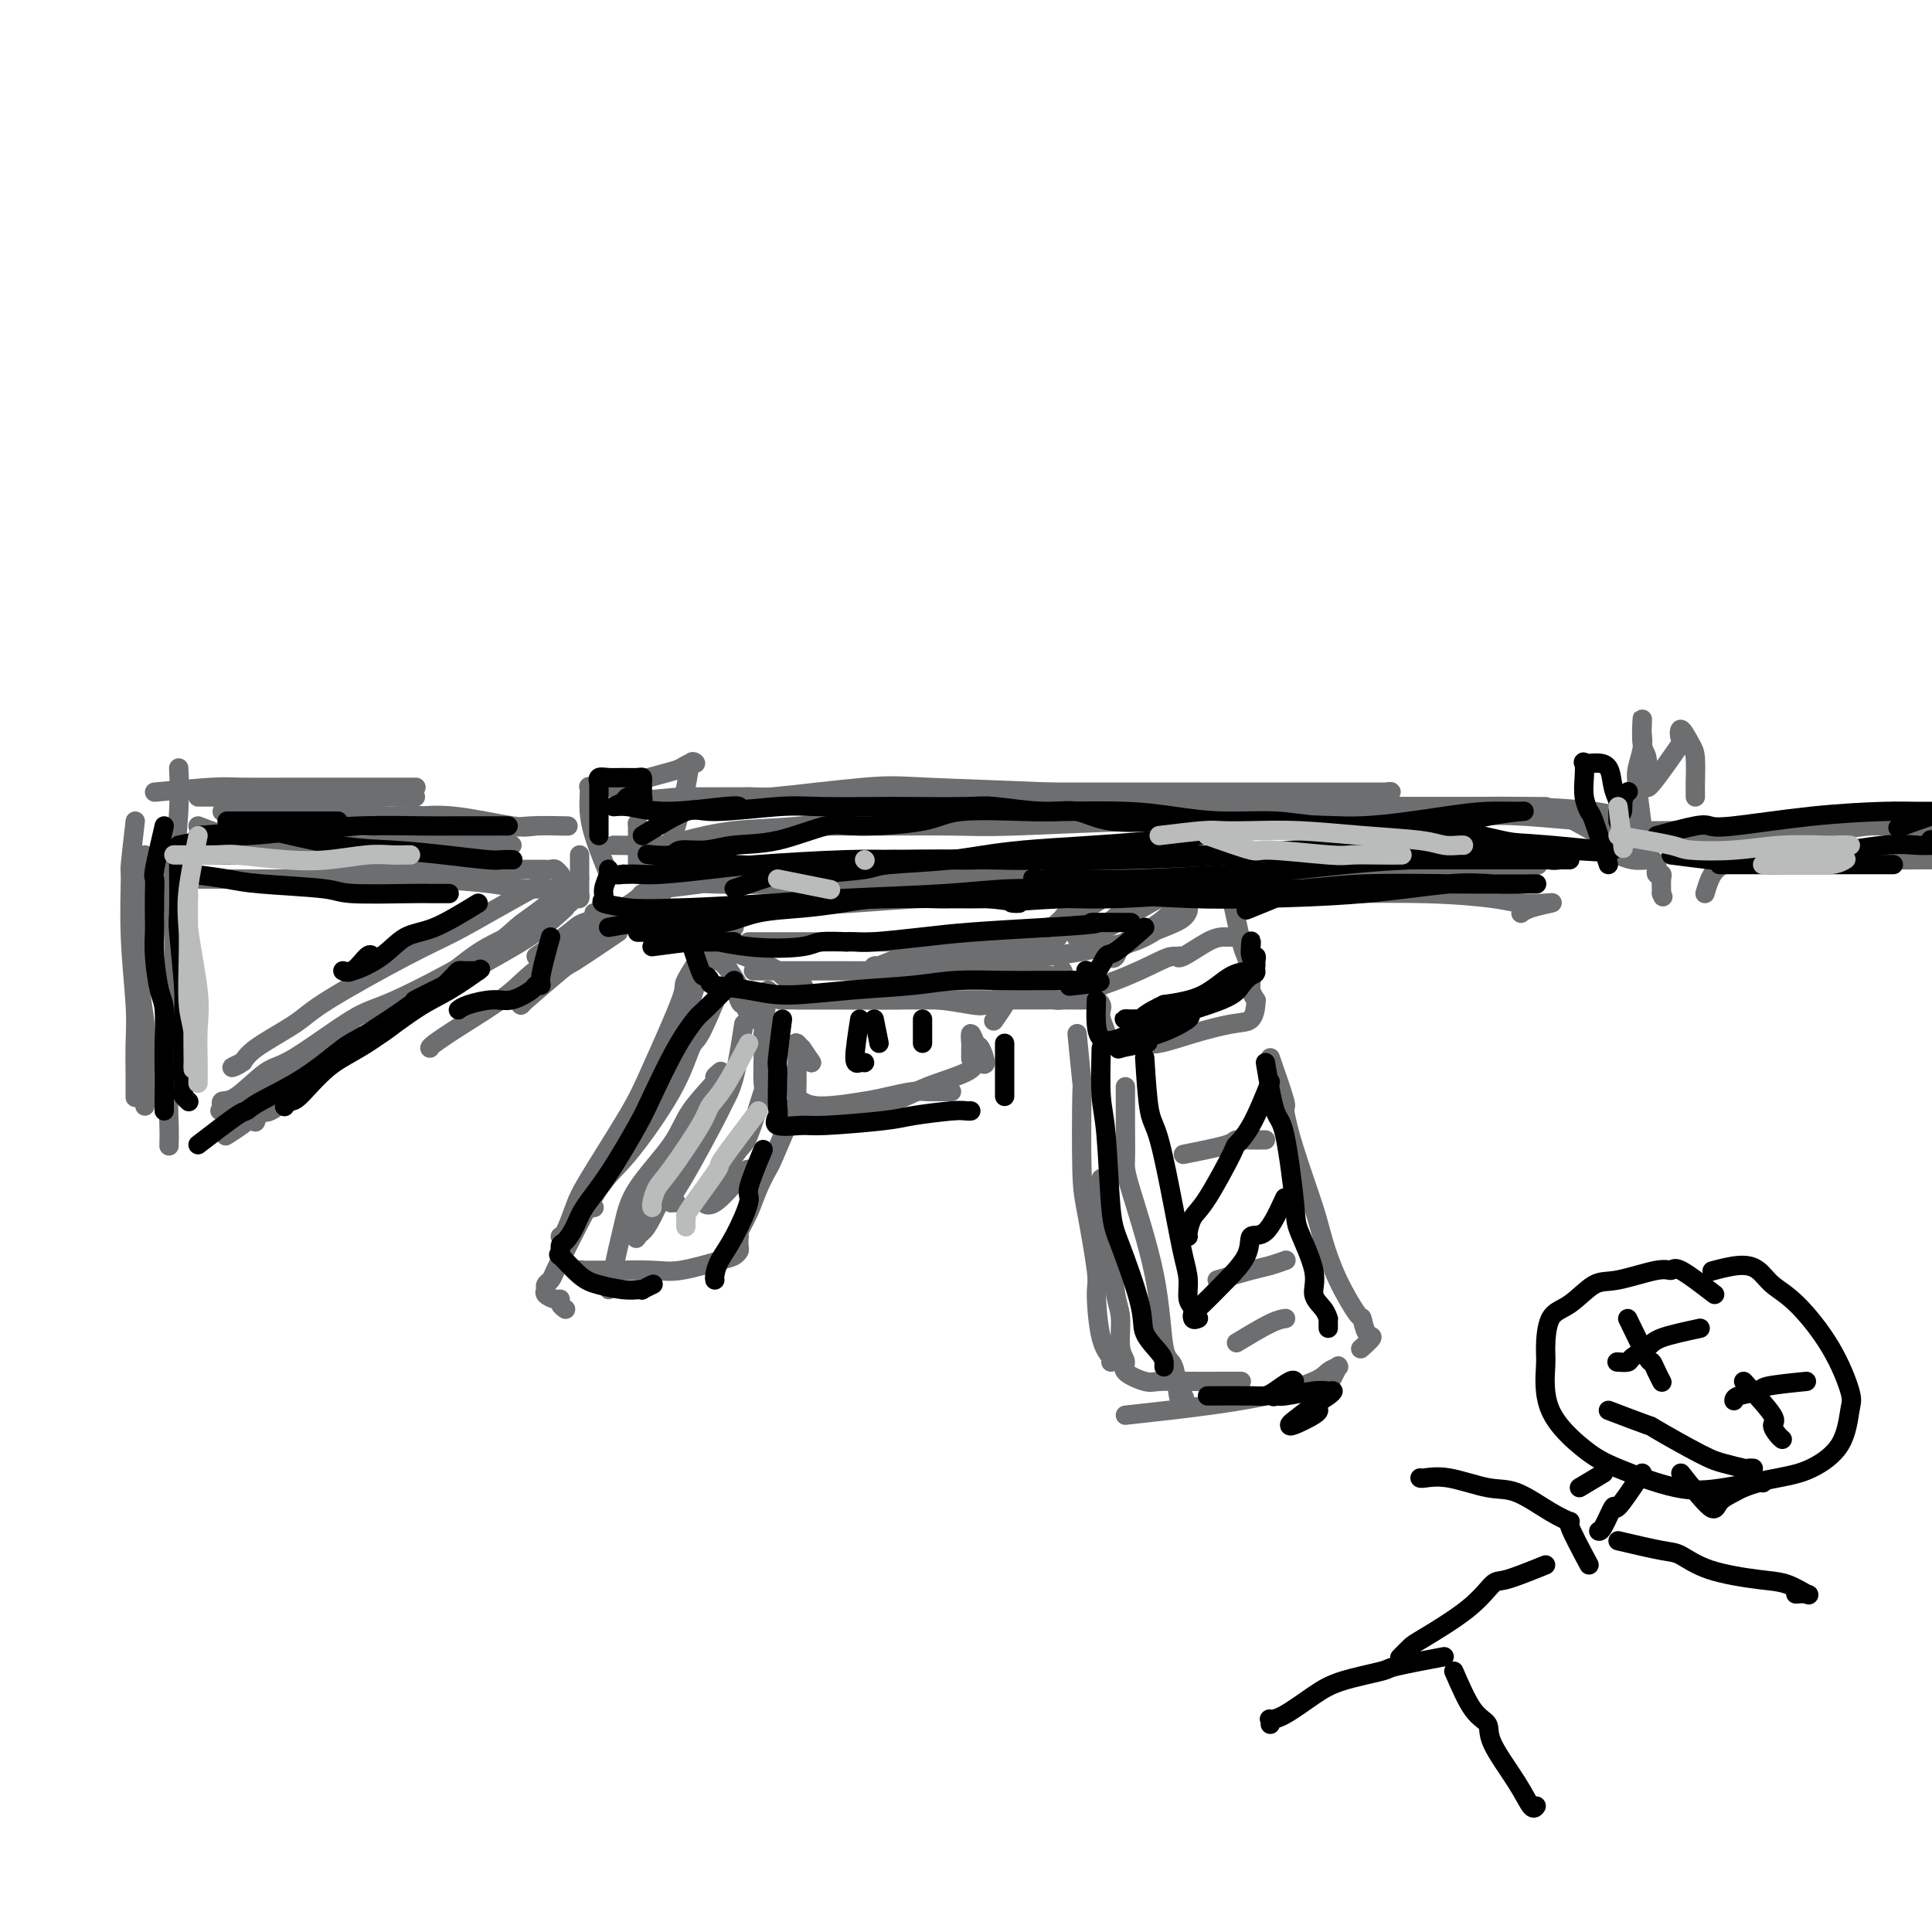 <svg viewBox='0 0 400 400' version='1.1' xmlns='http://www.w3.org/2000/svg' xmlns:xlink='http://www.w3.org/1999/xlink'><g fill='none' stroke='#6D6E70' stroke-width='4' stroke-linecap='round' stroke-linejoin='round'><path d='M28,170c-0.431,3.728 -0.862,7.456 -1,9c-0.138,1.544 0.015,0.904 0,3c-0.015,2.096 -0.200,6.927 0,12c0.200,5.073 0.786,10.386 1,14c0.214,3.614 0.057,5.529 0,8c-0.057,2.471 -0.015,5.499 0,7c0.015,1.501 0.004,1.474 0,2c-0.004,0.526 -0.001,1.603 0,2c0.001,0.397 0.000,0.113 0,0c-0.000,-0.113 -0.000,-0.057 0,0'/><path d='M37,159c0.114,2.436 0.228,4.872 0,9c-0.228,4.128 -0.797,9.949 -1,13c-0.203,3.051 -0.040,3.334 0,6c0.040,2.666 -0.042,7.717 0,12c0.042,4.283 0.207,7.799 0,12c-0.207,4.201 -0.788,9.087 -1,13c-0.212,3.913 -0.057,6.852 0,9c0.057,2.148 0.015,3.503 0,4c-0.015,0.497 -0.004,0.134 0,0c0.004,-0.134 0.001,-0.038 0,0c-0.001,0.038 -0.001,0.019 0,0'/><path d='M30,177c-0.431,4.760 -0.862,9.520 -1,12c-0.138,2.480 0.015,2.679 0,5c-0.015,2.321 -0.200,6.765 0,10c0.200,3.235 0.786,5.263 1,8c0.214,2.737 0.057,6.184 0,9c-0.057,2.816 -0.015,5.002 0,6c0.015,0.998 0.004,0.807 0,1c-0.004,0.193 -0.001,0.769 0,1c0.001,0.231 0.001,0.115 0,0'/><path d='M32,164c4.654,-0.423 9.308,-0.845 12,-1c2.692,-0.155 3.423,-0.041 6,0c2.577,0.041 7.001,0.011 10,0c2.999,-0.011 4.573,-0.003 7,0c2.427,0.003 5.708,0.001 8,0c2.292,-0.001 3.594,-0.000 5,0c1.406,0.000 2.917,0.000 4,0c1.083,-0.000 1.738,-0.000 2,0c0.262,0.000 0.131,0.000 0,0'/><path d='M41,165c2.827,0.000 5.654,0.000 9,0c3.346,0.000 7.212,0.000 10,0c2.788,0.000 4.498,0.000 7,0c2.502,0.000 5.795,0.000 8,0c2.205,0.000 3.323,0.000 5,0c1.677,0.000 3.913,-0.000 5,0c1.087,0.000 1.025,0.000 1,0c-0.025,0.000 -0.012,0.000 0,0'/><path d='M38,177c4.216,0.000 8.432,0.000 10,0c1.568,0.000 0.489,0.000 3,0c2.511,0.000 8.614,0.000 12,0c3.386,0.000 4.055,0.000 7,0c2.945,0.000 8.166,-0.000 11,0c2.834,0.000 3.282,0.000 5,0c1.718,-0.000 4.708,0.000 6,0c1.292,0.000 0.886,0.000 1,0c0.114,0.000 0.747,-0.000 1,0c0.253,0.000 0.127,0.000 0,0'/><path d='M34,182c3.686,-0.000 7.371,-0.001 9,0c1.629,0.001 1.201,0.003 4,0c2.799,-0.003 8.824,-0.011 13,0c4.176,0.011 6.501,0.041 11,0c4.499,-0.041 11.170,-0.155 17,0c5.830,0.155 10.820,0.577 14,1c3.180,0.423 4.551,0.845 6,1c1.449,0.155 2.976,0.041 4,0c1.024,-0.041 1.545,-0.011 2,0c0.455,0.011 0.844,0.003 1,0c0.156,-0.003 0.078,-0.002 0,0'/><path d='M41,171c3.399,1.298 6.798,2.597 9,3c2.202,0.403 3.209,-0.088 5,0c1.791,0.088 4.368,0.756 9,1c4.632,0.244 11.318,0.065 15,0c3.682,-0.065 4.360,-0.018 7,0c2.640,0.018 7.243,0.005 10,0c2.757,-0.005 3.667,-0.001 5,0c1.333,0.001 3.089,0.000 4,0c0.911,-0.000 0.976,-0.000 1,0c0.024,0.000 0.007,0.000 0,0c-0.007,-0.000 -0.003,-0.000 0,0'/><path d='M112,183c-2.969,1.634 -5.938,3.268 -9,5c-3.062,1.732 -6.218,3.562 -9,5c-2.782,1.438 -5.192,2.483 -10,5c-4.808,2.517 -12.016,6.508 -16,9c-3.984,2.492 -4.745,3.487 -7,5c-2.255,1.513 -6.005,3.543 -8,5c-1.995,1.457 -2.236,2.339 -3,3c-0.764,0.661 -2.052,1.101 -2,1c0.052,-0.101 1.443,-0.743 2,-1c0.557,-0.257 0.278,-0.128 0,0'/><path d='M120,182c-3.469,2.732 -6.937,5.464 -9,7c-2.063,1.536 -2.719,1.876 -4,3c-1.281,1.124 -3.186,3.032 -8,6c-4.814,2.968 -12.535,6.995 -17,9c-4.465,2.005 -5.673,1.986 -9,4c-3.327,2.014 -8.772,6.060 -12,8c-3.228,1.940 -4.238,1.774 -6,3c-1.762,1.226 -4.276,3.845 -6,5c-1.724,1.155 -2.658,0.846 -3,1c-0.342,0.154 -0.092,0.772 0,1c0.092,0.228 0.026,0.065 0,0c-0.026,-0.065 -0.013,-0.033 0,0'/><path d='M117,188c-1.826,1.669 -3.652,3.338 -6,5c-2.348,1.662 -5.220,3.317 -10,6c-4.780,2.683 -11.470,6.395 -15,9c-3.530,2.605 -3.901,4.104 -7,6c-3.099,1.896 -8.925,4.190 -12,6c-3.075,1.810 -3.399,3.137 -5,5c-1.601,1.863 -4.481,4.262 -6,5c-1.519,0.738 -1.678,-0.186 -2,0c-0.322,0.186 -0.806,1.482 -1,2c-0.194,0.518 -0.097,0.259 0,0'/><path d='M71,171c3.814,-0.862 7.627,-1.723 10,-2c2.373,-0.277 3.305,0.031 5,0c1.695,-0.031 4.153,-0.401 8,0c3.847,0.401 9.082,1.571 12,2c2.918,0.429 3.520,0.115 5,0c1.480,-0.115 3.838,-0.031 5,0c1.162,0.031 1.128,0.011 1,0c-0.128,-0.011 -0.351,-0.011 0,0c0.351,0.011 1.275,0.032 0,0c-1.275,-0.032 -4.749,-0.117 -7,0c-2.251,0.117 -3.277,0.438 -7,0c-3.723,-0.438 -10.142,-1.634 -14,-2c-3.858,-0.366 -5.155,0.098 -8,0c-2.845,-0.098 -7.238,-0.758 -11,-1c-3.762,-0.242 -6.893,-0.065 -9,0c-2.107,0.065 -3.191,0.018 -5,0c-1.809,-0.018 -4.345,-0.008 -6,0c-1.655,0.008 -2.429,0.014 -3,0c-0.571,-0.014 -0.939,-0.048 -1,0c-0.061,0.048 0.184,0.178 1,0c0.816,-0.178 2.202,-0.664 6,0c3.798,0.664 10.008,2.477 14,3c3.992,0.523 5.767,-0.244 9,0c3.233,0.244 7.924,1.498 11,2c3.076,0.502 4.538,0.251 6,0'/><path d='M93,173c8.361,0.762 6.263,0.166 6,0c-0.263,-0.166 1.310,0.097 2,0c0.690,-0.097 0.498,-0.555 -2,-1c-2.498,-0.445 -7.301,-0.876 -11,-1c-3.699,-0.124 -6.293,0.061 -11,0c-4.707,-0.061 -11.528,-0.368 -17,0c-5.472,0.368 -9.597,1.411 -12,2c-2.403,0.589 -3.085,0.726 -4,1c-0.915,0.274 -2.062,0.686 -2,1c0.062,0.314 1.333,0.529 5,1c3.667,0.471 9.731,1.198 17,2c7.269,0.802 15.744,1.679 21,2c5.256,0.321 7.292,0.085 11,0c3.708,-0.085 9.088,-0.019 12,0c2.912,0.019 3.355,-0.009 4,0c0.645,0.009 1.493,0.055 2,0c0.507,-0.055 0.672,-0.211 1,0c0.328,0.211 0.819,0.787 1,1c0.181,0.213 0.052,0.061 0,0c-0.052,-0.061 -0.026,-0.030 0,0'/><path d='M120,177c0.006,3.415 0.011,6.830 0,8c-0.011,1.170 -0.040,0.095 0,0c0.040,-0.095 0.147,0.790 0,1c-0.147,0.210 -0.548,-0.256 -1,0c-0.452,0.256 -0.956,1.235 -4,3c-3.044,1.765 -8.629,4.318 -12,6c-3.371,1.682 -4.530,2.495 -9,6c-4.470,3.505 -12.253,9.703 -17,13c-4.747,3.297 -6.459,3.692 -10,6c-3.541,2.308 -8.910,6.527 -12,9c-3.090,2.473 -3.900,3.199 -5,4c-1.100,0.801 -2.488,1.677 -3,2c-0.512,0.323 -0.146,0.092 0,0c0.146,-0.092 0.073,-0.046 0,0'/><path d='M73,214c-3.404,2.188 -6.808,4.376 -8,5c-1.192,0.624 -0.173,-0.316 -2,1c-1.827,1.316 -6.500,4.889 -9,7c-2.500,2.111 -2.827,2.761 -4,3c-1.173,0.239 -3.192,0.068 -4,0c-0.808,-0.068 -0.404,-0.034 0,0'/><path d='M35,176c0.309,4.967 0.619,9.934 1,13c0.381,3.066 0.834,4.230 1,5c0.166,0.770 0.044,1.147 0,4c-0.044,2.853 -0.012,8.183 0,11c0.012,2.817 0.003,3.119 0,4c-0.003,0.881 -0.001,2.339 0,3c0.001,0.661 0.000,0.524 0,1c-0.000,0.476 -0.000,1.565 0,2c0.000,0.435 0.000,0.218 0,0'/><path d='M126,181c-1.155,-2.890 -2.311,-5.779 -3,-8c-0.689,-2.221 -0.913,-3.772 -1,-5c-0.087,-1.228 -0.038,-2.132 0,-3c0.038,-0.868 0.064,-1.699 0,-2c-0.064,-0.301 -0.218,-0.074 0,0c0.218,0.074 0.807,-0.007 2,0c1.193,0.007 2.992,0.103 4,0c1.008,-0.103 1.227,-0.405 3,-1c1.773,-0.595 5.099,-1.483 7,-2c1.901,-0.517 2.378,-0.663 3,-1c0.622,-0.337 1.389,-0.865 2,-1c0.611,-0.135 1.064,0.124 1,0c-0.064,-0.124 -0.646,-0.631 -1,0c-0.354,0.631 -0.480,2.401 -1,5c-0.520,2.599 -1.434,6.028 -2,8c-0.566,1.972 -0.783,2.486 -1,3'/><path d='M139,174c-0.774,2.881 -0.210,2.083 0,2c0.210,-0.083 0.067,0.548 0,1c-0.067,0.452 -0.057,0.724 0,1c0.057,0.276 0.160,0.557 0,1c-0.160,0.443 -0.582,1.049 -1,2c-0.418,0.951 -0.832,2.248 -1,3c-0.168,0.752 -0.090,0.958 0,1c0.090,0.042 0.192,-0.080 0,0c-0.192,0.080 -0.678,0.362 -1,-1c-0.322,-1.362 -0.478,-4.369 -1,-6c-0.522,-1.631 -1.408,-1.887 -2,-3c-0.592,-1.113 -0.891,-3.083 -1,-4c-0.109,-0.917 -0.029,-0.782 0,0c0.029,0.782 0.008,2.209 0,3c-0.008,0.791 -0.002,0.944 0,2c0.002,1.056 0.001,3.015 0,4c-0.001,0.985 -0.000,0.996 0,1c0.000,0.004 0.000,0.002 0,0'/><path d='M142,166c5.442,-0.482 10.883,-0.964 13,-1c2.117,-0.036 0.909,0.372 5,0c4.091,-0.372 13.483,-1.526 19,-2c5.517,-0.474 7.161,-0.268 13,0c5.839,0.268 15.874,0.597 25,1c9.126,0.403 17.343,0.878 23,1c5.657,0.122 8.756,-0.111 13,0c4.244,0.111 9.635,0.566 13,1c3.365,0.434 4.706,0.848 6,1c1.294,0.152 2.541,0.041 3,0c0.459,-0.041 0.131,-0.012 0,0c-0.131,0.012 -0.066,0.006 0,0'/><path d='M130,166c4.584,-0.425 9.169,-0.850 11,-1c1.831,-0.150 0.910,-0.026 3,0c2.090,0.026 7.191,-0.046 11,0c3.809,0.046 6.326,0.208 11,0c4.674,-0.208 11.505,-0.788 19,-1c7.495,-0.212 15.654,-0.057 21,0c5.346,0.057 7.878,0.015 14,0c6.122,-0.015 15.834,-0.004 22,0c6.166,0.004 8.785,0.001 14,0c5.215,-0.001 13.025,-0.001 17,0c3.975,0.001 4.115,0.004 6,0c1.885,-0.004 5.513,-0.015 7,0c1.487,0.015 0.831,0.056 1,0c0.169,-0.056 1.161,-0.207 1,0c-0.161,0.207 -1.475,0.774 -2,1c-0.525,0.226 -0.263,0.113 0,0'/><path d='M127,175c3.887,0.056 7.774,0.112 10,0c2.226,-0.112 2.792,-0.391 5,-1c2.208,-0.609 6.060,-1.546 10,-2c3.940,-0.454 7.970,-0.423 14,-1c6.030,-0.577 14.061,-1.762 22,-3c7.939,-1.238 15.787,-2.529 22,-3c6.213,-0.471 10.790,-0.122 17,0c6.210,0.122 14.053,0.018 19,0c4.947,-0.018 6.999,0.052 10,0c3.001,-0.052 6.950,-0.224 10,0c3.050,0.224 5.199,0.843 7,1c1.801,0.157 3.254,-0.150 3,0c-0.254,0.150 -2.215,0.757 -3,1c-0.785,0.243 -0.392,0.121 0,0'/><path d='M137,184c3.450,-0.417 6.901,-0.834 8,-1c1.099,-0.166 -0.152,-0.082 3,0c3.152,0.082 10.709,0.162 16,0c5.291,-0.162 8.318,-0.565 15,-1c6.682,-0.435 17.020,-0.901 24,-1c6.980,-0.099 10.601,0.170 18,0c7.399,-0.170 18.577,-0.778 26,-1c7.423,-0.222 11.092,-0.060 16,0c4.908,0.060 11.055,0.016 16,0c4.945,-0.016 8.687,-0.004 11,0c2.313,0.004 3.197,0.001 4,0c0.803,-0.001 1.524,-0.000 1,0c-0.524,0.000 -2.293,0.000 -3,0c-0.707,-0.000 -0.354,-0.000 0,0'/><path d='M133,188c3.080,0.007 6.161,0.013 8,0c1.839,-0.013 2.437,-0.046 4,0c1.563,0.046 4.089,0.170 10,0c5.911,-0.170 15.205,-0.634 21,-1c5.795,-0.366 8.090,-0.634 15,-1c6.910,-0.366 18.435,-0.831 26,-1c7.565,-0.169 11.170,-0.043 18,0c6.830,0.043 16.884,0.001 24,0c7.116,-0.001 11.293,0.038 17,0c5.707,-0.038 12.944,-0.155 19,0c6.056,0.155 10.930,0.580 14,1c3.070,0.420 4.336,0.834 6,1c1.664,0.166 3.728,0.083 5,0c1.272,-0.083 1.753,-0.167 1,0c-0.753,0.167 -2.741,0.583 -4,1c-1.259,0.417 -1.788,0.833 -2,1c-0.212,0.167 -0.106,0.083 0,0'/><path d='M149,183c4.152,-0.875 8.304,-1.750 10,-2c1.696,-0.250 0.935,0.125 4,0c3.065,-0.125 9.954,-0.752 17,-1c7.046,-0.248 14.248,-0.119 20,0c5.752,0.119 10.055,0.228 17,0c6.945,-0.228 16.532,-0.793 23,-1c6.468,-0.207 9.817,-0.055 16,0c6.183,0.055 15.201,0.015 23,0c7.799,-0.015 14.379,-0.004 19,0c4.621,0.004 7.282,0.002 10,0c2.718,-0.002 5.494,-0.004 7,0c1.506,0.004 1.742,0.015 2,0c0.258,-0.015 0.539,-0.057 1,0c0.461,0.057 1.103,0.211 -2,0c-3.103,-0.211 -9.951,-0.788 -13,-1c-3.049,-0.212 -2.300,-0.061 -2,0c0.300,0.061 0.150,0.030 0,0'/><path d='M171,171c3.293,-0.002 6.586,-0.004 8,0c1.414,0.004 0.949,0.015 4,0c3.051,-0.015 9.617,-0.056 14,0c4.383,0.056 6.581,0.208 13,0c6.419,-0.208 17.059,-0.775 27,-1c9.941,-0.225 19.184,-0.109 26,0c6.816,0.109 11.204,0.210 18,0c6.796,-0.210 15.999,-0.732 22,-1c6.001,-0.268 8.799,-0.281 13,0c4.201,0.281 9.805,0.858 13,1c3.195,0.142 3.982,-0.151 5,0c1.018,0.151 2.269,0.744 3,1c0.731,0.256 0.943,0.174 1,0c0.057,-0.174 -0.040,-0.439 -1,-1c-0.960,-0.561 -2.781,-1.418 -7,-2c-4.219,-0.582 -10.835,-0.888 -15,-1c-4.165,-0.112 -5.880,-0.029 -10,0c-4.120,0.029 -10.644,0.004 -15,0c-4.356,-0.004 -6.543,0.013 -11,0c-4.457,-0.013 -11.185,-0.056 -16,0c-4.815,0.056 -7.715,0.211 -12,0c-4.285,-0.211 -9.953,-0.789 -15,-1c-5.047,-0.211 -9.474,-0.057 -12,0c-2.526,0.057 -3.150,0.016 -4,0c-0.850,-0.016 -1.925,-0.008 -3,0'/><path d='M217,166c-14.713,-0.369 -2.494,-0.793 2,-1c4.494,-0.207 1.264,-0.199 4,0c2.736,0.199 11.438,0.589 17,1c5.562,0.411 7.984,0.842 13,1c5.016,0.158 12.625,0.042 19,0c6.375,-0.042 11.517,-0.011 15,0c3.483,0.011 5.307,0.003 9,0c3.693,-0.003 9.255,-0.001 12,0c2.745,0.001 2.672,0.000 4,0c1.328,-0.000 4.058,-0.000 5,0c0.942,0.000 0.095,0.000 0,0c-0.095,-0.000 0.562,-0.000 1,0c0.438,0.000 0.656,0.000 1,0c0.344,-0.000 0.812,-0.000 1,0c0.188,0.000 0.094,0.000 0,0'/><path d='M326,170c2.871,1.577 5.742,3.154 7,4c1.258,0.846 0.904,0.961 1,1c0.096,0.039 0.643,0.000 1,0c0.357,-0.000 0.524,0.037 1,0c0.476,-0.037 1.260,-0.150 1,0c-0.260,0.150 -1.565,0.562 -2,1c-0.435,0.438 -0.002,0.902 0,1c0.002,0.098 -0.427,-0.171 0,0c0.427,0.171 1.712,0.780 3,1c1.288,0.220 2.580,0.049 3,0c0.420,-0.049 -0.031,0.024 0,0c0.031,-0.024 0.543,-0.146 1,0c0.457,0.146 0.858,0.561 1,1c0.142,0.439 0.024,0.904 0,1c-0.024,0.096 0.046,-0.176 0,0c-0.046,0.176 -0.208,0.800 0,1c0.208,0.200 0.787,-0.023 1,0c0.213,0.023 0.061,0.292 0,1c-0.061,0.708 -0.030,1.854 0,3'/><path d='M344,185c0.500,1.167 0.250,0.583 0,0'/><path d='M340,171c-0.392,-3.028 -0.785,-6.057 -1,-8c-0.215,-1.943 -0.254,-2.802 0,-4c0.254,-1.198 0.799,-2.735 1,-4c0.201,-1.265 0.058,-2.258 0,-3c-0.058,-0.742 -0.030,-1.232 0,-2c0.030,-0.768 0.061,-1.815 0,-1c-0.061,0.815 -0.213,3.490 0,5c0.213,1.510 0.792,1.854 1,3c0.208,1.146 0.046,3.094 0,4c-0.046,0.906 0.023,0.771 0,1c-0.023,0.229 -0.137,0.822 0,1c0.137,0.178 0.527,-0.058 2,-2c1.473,-1.942 4.031,-5.589 5,-7c0.969,-1.411 0.351,-0.584 0,-1c-0.351,-0.416 -0.434,-2.074 0,-2c0.434,0.074 1.384,1.879 2,3c0.616,1.121 0.897,1.558 1,3c0.103,1.442 0.028,3.889 0,5c-0.028,1.111 -0.007,0.885 0,1c0.007,0.115 0.002,0.569 0,1c-0.002,0.431 -0.001,0.837 0,1c0.001,0.163 0.000,0.081 0,0'/><path d='M353,185c0.756,-2.566 1.512,-5.132 4,-6c2.488,-0.868 6.708,-0.036 10,0c3.292,0.036 5.655,-0.722 10,-1c4.345,-0.278 10.672,-0.074 14,0c3.328,0.074 3.659,0.020 6,0c2.341,-0.020 6.694,-0.005 9,0c2.306,0.005 2.567,0.001 3,0c0.433,-0.001 1.040,-0.000 1,0c-0.040,0.000 -0.726,0.000 -1,0c-0.274,-0.000 -0.137,-0.000 0,0'/><path d='M338,175c2.613,-0.486 5.226,-0.971 8,-1c2.774,-0.029 5.711,0.399 8,0c2.289,-0.399 3.932,-1.624 8,-2c4.068,-0.376 10.560,0.096 15,0c4.440,-0.096 6.826,-0.759 10,-1c3.174,-0.241 7.134,-0.061 10,0c2.866,0.061 4.638,0.003 6,0c1.362,-0.003 2.313,0.051 3,0c0.687,-0.051 1.108,-0.206 1,0c-0.108,0.206 -0.745,0.773 -1,1c-0.255,0.227 -0.127,0.113 0,0'/><path d='M335,172c3.356,0.008 6.712,0.016 9,0c2.288,-0.016 3.508,-0.057 6,0c2.492,0.057 6.256,0.211 11,0c4.744,-0.211 10.468,-0.789 16,-1c5.532,-0.211 10.873,-0.057 14,0c3.127,0.057 4.040,0.015 6,0c1.960,-0.015 4.969,-0.004 6,0c1.031,0.004 0.085,0.001 0,0c-0.085,-0.001 0.690,-0.000 1,0c0.310,0.000 0.155,0.000 0,0'/><path d='M111,198c2.761,-1.925 5.523,-3.850 7,-5c1.477,-1.150 1.671,-1.526 3,-2c1.329,-0.474 3.794,-1.046 6,-2c2.206,-0.954 4.152,-2.290 5,-3c0.848,-0.710 0.597,-0.796 1,-1c0.403,-0.204 1.459,-0.528 1,0c-0.459,0.528 -2.435,1.908 -4,3c-1.565,1.092 -2.721,1.897 -6,4c-3.279,2.103 -8.683,5.506 -12,8c-3.317,2.494 -4.549,4.080 -7,6c-2.451,1.920 -6.121,4.174 -9,6c-2.879,1.826 -4.967,3.222 -6,4c-1.033,0.778 -1.009,0.936 -1,1c0.009,0.064 0.005,0.032 0,0'/><path d='M128,193c-3.668,2.483 -7.337,4.967 -9,6c-1.663,1.033 -1.322,0.617 -3,2c-1.678,1.383 -5.375,4.565 -7,6c-1.625,1.435 -1.179,1.124 -1,1c0.179,-0.124 0.089,-0.062 0,0'/><path d='M123,189c3.451,1.151 6.903,2.301 9,3c2.097,0.699 2.841,0.946 3,1c0.159,0.054 -0.267,-0.083 1,0c1.267,0.083 4.226,0.388 6,1c1.774,0.612 2.363,1.531 3,2c0.637,0.469 1.323,0.488 2,1c0.677,0.512 1.347,1.516 2,2c0.653,0.484 1.289,0.446 2,2c0.711,1.554 1.497,4.699 2,6c0.503,1.301 0.725,0.759 1,1c0.275,0.241 0.604,1.266 1,2c0.396,0.734 0.857,1.177 1,1c0.143,-0.177 -0.034,-0.975 -1,-3c-0.966,-2.025 -2.721,-5.277 -4,-7c-1.279,-1.723 -2.084,-1.915 -3,-3c-0.916,-1.085 -1.945,-3.061 -3,-4c-1.055,-0.939 -2.135,-0.841 -3,-1c-0.865,-0.159 -1.514,-0.575 -2,-1c-0.486,-0.425 -0.809,-0.861 -1,-1c-0.191,-0.139 -0.250,0.017 0,0c0.250,-0.017 0.810,-0.208 2,0c1.190,0.208 3.011,0.815 5,2c1.989,1.185 4.146,2.947 6,4c1.854,1.053 3.404,1.396 5,2c1.596,0.604 3.237,1.470 4,2c0.763,0.530 0.646,0.723 1,1c0.354,0.277 1.177,0.639 2,1'/><path d='M164,203c4.095,1.964 1.833,0.875 1,1c-0.833,0.125 -0.238,1.464 0,2c0.238,0.536 0.119,0.268 0,0'/><path d='M230,185c-3.584,2.189 -7.169,4.377 -9,6c-1.831,1.623 -1.909,2.680 -2,3c-0.091,0.320 -0.194,-0.098 -2,2c-1.806,2.098 -5.316,6.712 -7,9c-1.684,2.288 -1.544,2.250 -2,3c-0.456,0.750 -1.510,2.289 -2,3c-0.490,0.711 -0.418,0.593 0,0c0.418,-0.593 1.180,-1.662 2,-3c0.820,-1.338 1.696,-2.945 3,-5c1.304,-2.055 3.034,-4.556 4,-6c0.966,-1.444 1.166,-1.829 2,-3c0.834,-1.171 2.302,-3.126 3,-4c0.698,-0.874 0.627,-0.666 1,-1c0.373,-0.334 1.189,-1.209 1,-1c-0.189,0.209 -1.385,1.504 -3,3c-1.615,1.496 -3.650,3.195 -5,5c-1.350,1.805 -2.014,3.717 -3,5c-0.986,1.283 -2.294,1.938 -3,3c-0.706,1.062 -0.809,2.529 -1,3c-0.191,0.471 -0.470,-0.056 -1,0c-0.530,0.056 -1.310,0.694 -2,1c-0.690,0.306 -1.288,0.278 -3,0c-1.712,-0.278 -4.536,-0.807 -7,-1c-2.464,-0.193 -4.568,-0.052 -8,0c-3.432,0.052 -8.193,0.014 -11,0c-2.807,-0.014 -3.659,-0.004 -5,0c-1.341,0.004 -3.170,0.002 -5,0'/><path d='M165,207c-6.635,0.000 -2.223,0.000 -1,0c1.223,-0.000 -0.742,-0.000 1,0c1.742,0.000 7.191,0.000 13,0c5.809,-0.000 11.980,-0.000 16,0c4.020,0.000 5.890,0.001 9,0c3.110,-0.001 7.459,-0.004 10,0c2.541,0.004 3.275,0.015 4,0c0.725,-0.015 1.442,-0.056 2,0c0.558,0.056 0.958,0.207 -1,0c-1.958,-0.207 -6.274,-0.774 -8,-1c-1.726,-0.226 -0.863,-0.113 0,0'/><path d='M156,201c3.097,0.002 6.194,0.004 9,0c2.806,-0.004 5.320,-0.016 10,0c4.680,0.016 11.524,0.058 16,0c4.476,-0.058 6.583,-0.215 10,0c3.417,0.215 8.145,0.804 11,1c2.855,0.196 3.837,0.001 5,0c1.163,-0.001 2.505,0.192 3,0c0.495,-0.192 0.141,-0.769 0,-1c-0.141,-0.231 -0.071,-0.115 0,0'/><path d='M155,195c2.431,0.001 4.862,0.001 8,0c3.138,-0.001 6.982,-0.004 10,0c3.018,0.004 5.211,0.015 10,0c4.789,-0.015 12.173,-0.057 16,0c3.827,0.057 4.097,0.211 7,0c2.903,-0.211 8.438,-0.789 11,-1c2.562,-0.211 2.151,-0.057 2,0c-0.151,0.057 -0.041,0.015 0,0c0.041,-0.015 0.012,-0.004 0,0c-0.012,0.004 -0.006,0.002 0,0'/><path d='M241,183c-2.863,2.114 -5.727,4.227 -7,5c-1.273,0.773 -0.957,0.205 -2,1c-1.043,0.795 -3.446,2.953 -5,4c-1.554,1.047 -2.261,0.984 -3,1c-0.739,0.016 -1.512,0.110 -1,0c0.512,-0.110 2.308,-0.425 4,-1c1.692,-0.575 3.281,-1.408 6,-3c2.719,-1.592 6.568,-3.941 9,-5c2.432,-1.059 3.449,-0.829 4,-1c0.551,-0.171 0.638,-0.745 1,-1c0.362,-0.255 0.998,-0.191 1,0c0.002,0.191 -0.631,0.508 -2,2c-1.369,1.492 -3.473,4.159 -6,6c-2.527,1.841 -5.477,2.857 -7,4c-1.523,1.143 -1.621,2.412 -2,3c-0.379,0.588 -1.041,0.494 -1,0c0.041,-0.494 0.786,-1.388 2,-2c1.214,-0.612 2.899,-0.943 5,-2c2.101,-1.057 4.618,-2.841 6,-4c1.382,-1.159 1.627,-1.692 2,-2c0.373,-0.308 0.873,-0.392 1,0c0.127,0.392 -0.120,1.259 -1,2c-0.880,0.741 -2.394,1.354 -4,2c-1.606,0.646 -3.303,1.323 -5,2'/><path d='M236,194c-2.470,1.272 -4.144,1.451 -7,2c-2.856,0.549 -6.894,1.468 -12,2c-5.106,0.532 -11.281,0.678 -15,1c-3.719,0.322 -4.983,0.820 -8,1c-3.017,0.180 -7.788,0.041 -10,0c-2.212,-0.041 -1.864,0.017 -2,0c-0.136,-0.017 -0.755,-0.110 -1,0c-0.245,0.110 -0.118,0.422 1,0c1.118,-0.422 3.225,-1.577 7,-2c3.775,-0.423 9.218,-0.113 13,0c3.782,0.113 5.903,0.031 8,0c2.097,-0.031 4.171,-0.009 5,0c0.829,0.009 0.415,0.004 0,0'/><path d='M168,220c0.000,0.000 -2.000,-3.000 -2,-3'/><path d='M168,220c-1.268,-1.806 -2.536,-3.612 -3,-4c-0.464,-0.388 -0.122,0.641 0,2c0.122,1.359 0.026,3.048 0,4c-0.026,0.952 0.019,1.166 0,2c-0.019,0.834 -0.103,2.287 0,3c0.103,0.713 0.394,0.685 1,1c0.606,0.315 1.526,0.974 4,1c2.474,0.026 6.502,-0.582 9,-1c2.498,-0.418 3.467,-0.648 5,-1c1.533,-0.352 3.630,-0.826 5,-1c1.370,-0.174 2.014,-0.047 3,0c0.986,0.047 2.316,0.012 3,0c0.684,-0.012 0.723,-0.003 1,0c0.277,0.003 0.794,0.001 1,0c0.206,-0.001 0.103,-0.000 0,0'/><path d='M159,205c-0.422,3.671 -0.844,7.342 -1,9c-0.156,1.658 -0.046,1.303 0,2c0.046,0.697 0.027,2.447 0,4c-0.027,1.553 -0.063,2.908 0,4c0.063,1.092 0.224,1.920 1,3c0.776,1.080 2.166,2.413 5,3c2.834,0.587 7.113,0.427 11,0c3.887,-0.427 7.384,-1.120 10,-2c2.616,-0.880 4.352,-1.946 7,-3c2.648,-1.054 6.209,-2.097 8,-3c1.791,-0.903 1.812,-1.665 2,-2c0.188,-0.335 0.544,-0.243 1,0c0.456,0.243 1.012,0.636 1,0c-0.012,-0.636 -0.592,-2.302 -1,-3c-0.408,-0.698 -0.645,-0.428 -1,-1c-0.355,-0.572 -0.827,-1.985 -1,-2c-0.173,-0.015 -0.046,1.367 0,2c0.046,0.633 0.012,0.517 0,1c-0.012,0.483 -0.004,1.567 0,2c0.004,0.433 0.002,0.217 0,0'/><path d='M152,192c-2.792,3.690 -5.583,7.381 -7,10c-1.417,2.619 -1.459,4.167 -2,5c-0.541,0.833 -1.582,0.952 -3,4c-1.418,3.048 -3.213,9.026 -5,13c-1.787,3.974 -3.566,5.944 -5,9c-1.434,3.056 -2.524,7.197 -4,10c-1.476,2.803 -3.337,4.268 -4,5c-0.663,0.732 -0.126,0.732 0,1c0.126,0.268 -0.158,0.803 0,1c0.158,0.197 0.760,0.056 1,0c0.240,-0.056 0.120,-0.028 0,0'/><path d='M147,195c-2.157,3.297 -4.315,6.595 -5,8c-0.685,1.405 0.102,0.919 -1,4c-1.102,3.081 -4.091,9.729 -6,14c-1.909,4.271 -2.736,6.164 -5,10c-2.264,3.836 -5.966,9.616 -8,13c-2.034,3.384 -2.401,4.371 -3,6c-0.599,1.629 -1.428,3.901 -2,5c-0.572,1.099 -0.885,1.027 -1,1c-0.115,-0.027 -0.031,-0.007 0,0c0.031,0.007 0.009,0.002 0,0c-0.009,-0.002 -0.004,-0.001 0,0'/><path d='M149,205c-1.522,3.641 -3.045,7.282 -4,9c-0.955,1.718 -1.344,1.512 -2,3c-0.656,1.488 -1.580,4.671 -4,9c-2.420,4.329 -6.336,9.804 -9,13c-2.664,3.196 -4.077,4.113 -6,7c-1.923,2.887 -4.357,7.743 -6,11c-1.643,3.257 -2.494,4.914 -3,6c-0.506,1.086 -0.665,1.601 -1,2c-0.335,0.399 -0.846,0.680 -1,1c-0.154,0.320 0.049,0.677 0,1c-0.049,0.323 -0.349,0.612 0,1c0.349,0.388 1.347,0.874 2,1c0.653,0.126 0.959,-0.110 1,0c0.041,0.110 -0.185,0.566 0,1c0.185,0.434 0.781,0.848 1,1c0.219,0.152 0.063,0.044 0,0c-0.063,-0.044 -0.031,-0.022 0,0'/><path d='M163,233c-1.203,2.821 -2.407,5.642 -3,7c-0.593,1.358 -0.576,1.254 -1,2c-0.424,0.746 -1.291,2.342 -2,4c-0.709,1.658 -1.262,3.379 -2,5c-0.738,1.621 -1.661,3.141 -2,4c-0.339,0.859 -0.093,1.057 0,1c0.093,-0.057 0.035,-0.367 0,0c-0.035,0.367 -0.046,1.412 0,2c0.046,0.588 0.147,0.718 0,1c-0.147,0.282 -0.544,0.717 -1,1c-0.456,0.283 -0.970,0.416 -3,1c-2.030,0.584 -5.576,1.621 -8,2c-2.424,0.379 -3.727,0.101 -6,0c-2.273,-0.101 -5.515,-0.024 -8,0c-2.485,0.024 -4.214,-0.005 -5,0c-0.786,0.005 -0.631,0.042 -1,0c-0.369,-0.042 -1.262,-0.165 -1,0c0.262,0.165 1.678,0.616 3,1c1.322,0.384 2.550,0.701 3,1c0.450,0.299 0.121,0.581 0,1c-0.121,0.419 -0.035,0.977 0,1c0.035,0.023 0.017,-0.488 0,-1'/><path d='M126,266c0.745,0.234 0.609,-0.682 1,-3c0.391,-2.318 1.311,-6.037 2,-9c0.689,-2.963 1.147,-5.171 3,-8c1.853,-2.829 5.102,-6.278 7,-9c1.898,-2.722 2.444,-4.717 4,-7c1.556,-2.283 4.123,-4.853 5,-6c0.877,-1.147 0.063,-0.871 0,-1c-0.063,-0.129 0.625,-0.662 1,-1c0.375,-0.338 0.437,-0.480 -1,2c-1.437,2.480 -4.374,7.581 -6,11c-1.626,3.419 -1.941,5.155 -3,8c-1.059,2.845 -2.863,6.798 -4,9c-1.137,2.202 -1.607,2.653 -2,3c-0.393,0.347 -0.707,0.590 -1,1c-0.293,0.410 -0.563,0.986 0,-1c0.563,-1.986 1.959,-6.535 3,-9c1.041,-2.465 1.726,-2.847 2,-3c0.274,-0.153 0.137,-0.076 0,0'/><path d='M154,212c-0.637,4.125 -1.275,8.250 -2,11c-0.725,2.750 -1.539,4.124 -2,5c-0.461,0.876 -0.569,1.254 -2,4c-1.431,2.746 -4.183,7.860 -6,11c-1.817,3.140 -2.697,4.305 -3,5c-0.303,0.695 -0.030,0.918 0,1c0.030,0.082 -0.184,0.022 0,0c0.184,-0.022 0.767,-0.006 1,0c0.233,0.006 0.117,0.003 0,0'/><path d='M158,226c-1.121,3.577 -2.242,7.153 -3,9c-0.758,1.847 -1.153,1.963 -2,3c-0.847,1.037 -2.148,2.993 -3,5c-0.852,2.007 -1.257,4.064 -2,5c-0.743,0.936 -1.825,0.751 -2,1c-0.175,0.249 0.556,0.932 2,0c1.444,-0.932 3.603,-3.479 5,-5c1.397,-1.521 2.034,-2.016 2,-2c-0.034,0.016 -0.740,0.543 -1,1c-0.260,0.457 -0.074,0.845 0,1c0.074,0.155 0.037,0.078 0,0'/><path d='M255,186c0.765,3.565 1.529,7.131 2,9c0.471,1.869 0.648,2.042 1,3c0.352,0.958 0.879,2.703 1,4c0.121,1.297 -0.165,2.148 0,3c0.165,0.852 0.782,1.705 1,2c0.218,0.295 0.038,0.032 0,0c-0.038,-0.032 0.065,0.167 0,1c-0.065,0.833 -0.298,2.300 -1,3c-0.702,0.700 -1.872,0.632 -4,1c-2.128,0.368 -5.215,1.170 -8,2c-2.785,0.830 -5.267,1.686 -7,2c-1.733,0.314 -2.717,0.085 -4,0c-1.283,-0.085 -2.865,-0.028 -4,0c-1.135,0.028 -1.825,0.026 -2,0c-0.175,-0.026 0.163,-0.077 0,0c-0.163,0.077 -0.828,0.281 -1,0c-0.172,-0.281 0.147,-1.046 0,-2c-0.147,-0.954 -0.761,-2.098 -1,-3c-0.239,-0.902 -0.102,-1.562 0,-2c0.102,-0.438 0.170,-0.653 0,-1c-0.170,-0.347 -0.579,-0.825 -1,-1c-0.421,-0.175 -0.855,-0.047 -2,0c-1.145,0.047 -3.001,0.013 -4,0c-0.999,-0.013 -1.143,-0.004 -1,0c0.143,0.004 0.571,0.002 1,0'/><path d='M221,207c0.675,-0.834 5.862,-2.420 10,-4c4.138,-1.580 7.227,-3.153 9,-4c1.773,-0.847 2.228,-0.969 3,-1c0.772,-0.031 1.860,0.030 2,0c0.140,-0.030 -0.667,-0.152 -1,0c-0.333,0.152 -0.191,0.577 1,0c1.191,-0.577 3.430,-2.154 5,-3c1.570,-0.846 2.473,-0.959 3,-1c0.527,-0.041 0.680,-0.011 1,0c0.320,0.011 0.806,0.003 1,0c0.194,-0.003 0.097,-0.002 0,0'/><path d='M223,214c0.419,4.293 0.838,8.586 1,10c0.162,1.414 0.067,-0.053 0,3c-0.067,3.053 -0.107,10.624 0,15c0.107,4.376 0.362,5.557 1,9c0.638,3.443 1.659,9.147 2,12c0.341,2.853 0.000,2.856 0,5c-0.000,2.144 0.340,6.430 1,9c0.660,2.570 1.639,3.423 2,4c0.361,0.577 0.103,0.879 0,1c-0.103,0.121 -0.052,0.060 0,0'/><path d='M263,219c1.299,3.734 2.599,7.468 3,9c0.401,1.532 -0.095,0.861 0,2c0.095,1.139 0.782,4.089 2,8c1.218,3.911 2.967,8.782 4,12c1.033,3.218 1.351,4.782 2,7c0.649,2.218 1.630,5.090 3,8c1.370,2.910 3.130,5.859 4,7c0.870,1.141 0.849,0.474 1,1c0.151,0.526 0.473,2.244 1,3c0.527,0.756 1.257,0.550 1,1c-0.257,0.450 -1.502,1.557 -2,2c-0.498,0.443 -0.249,0.221 0,0'/><path d='M233,293c3.186,-0.349 6.372,-0.699 9,-1c2.628,-0.301 4.698,-0.554 8,-1c3.302,-0.446 7.837,-1.086 12,-2c4.163,-0.914 7.954,-2.103 10,-3c2.046,-0.897 2.348,-1.501 3,-2c0.652,-0.499 1.652,-0.893 2,-1c0.348,-0.107 0.042,0.075 0,0c-0.042,-0.075 0.181,-0.405 0,0c-0.181,0.405 -0.766,1.544 -1,2c-0.234,0.456 -0.117,0.228 0,0'/><path d='M233,225c-0.007,2.655 -0.014,5.311 0,8c0.014,2.689 0.049,5.412 0,7c-0.049,1.588 -0.182,2.041 1,6c1.182,3.959 3.679,11.425 5,18c1.321,6.575 1.466,12.258 2,15c0.534,2.742 1.456,2.543 2,4c0.544,1.457 0.710,4.569 1,6c0.290,1.431 0.705,1.182 1,1c0.295,-0.182 0.471,-0.296 0,-1c-0.471,-0.704 -1.588,-1.997 -2,-3c-0.412,-1.003 -0.118,-1.715 0,-2c0.118,-0.285 0.059,-0.142 0,0'/><path d='M228,244c0.331,4.297 0.662,8.593 1,11c0.338,2.407 0.684,2.924 1,5c0.316,2.076 0.603,5.711 1,8c0.397,2.289 0.904,3.234 1,5c0.096,1.766 -0.220,4.354 0,6c0.220,1.646 0.975,2.350 1,3c0.025,0.650 -0.681,1.246 0,2c0.681,0.754 2.749,1.666 4,2c1.251,0.334 1.684,0.089 3,0c1.316,-0.089 3.516,-0.024 6,0c2.484,0.024 5.254,0.006 7,0c1.746,-0.006 2.470,-0.002 3,0c0.530,0.002 0.866,0.000 1,0c0.134,-0.000 0.067,-0.000 0,0'/><path d='M245,239c3.654,-0.732 7.309,-1.464 9,-2c1.691,-0.536 1.420,-0.876 2,-1c0.580,-0.124 2.011,-0.033 3,0c0.989,0.033 1.535,0.009 2,0c0.465,-0.009 0.847,-0.003 1,0c0.153,0.003 0.076,0.001 0,0'/><path d='M252,265c2.596,-0.762 5.193,-1.525 7,-2c1.807,-0.475 2.825,-0.663 4,-1c1.175,-0.337 2.509,-0.821 3,-1c0.491,-0.179 0.140,-0.051 0,0c-0.140,0.051 -0.070,0.026 0,0'/><path d='M256,278c2.619,-1.577 5.238,-3.155 7,-4c1.762,-0.845 2.667,-0.958 3,-1c0.333,-0.042 0.095,-0.012 0,0c-0.095,0.012 -0.048,0.006 0,0'/></g>
<g fill='none' stroke='#000000' stroke-width='4' stroke-linecap='round' stroke-linejoin='round'><path d='M37,175c4.027,-0.868 8.055,-1.735 10,-2c1.945,-0.265 1.808,0.073 4,0c2.192,-0.073 6.714,-0.555 11,-1c4.286,-0.445 8.338,-0.851 13,-1c4.662,-0.149 9.936,-0.040 13,0c3.064,0.040 3.918,0.011 6,0c2.082,-0.011 5.393,-0.003 7,0c1.607,0.003 1.510,0.001 2,0c0.490,-0.001 1.569,-0.000 2,0c0.431,0.000 0.216,0.000 0,0'/><path d='M41,173c4.551,-0.338 9.101,-0.676 11,-1c1.899,-0.324 1.146,-0.633 4,0c2.854,0.633 9.317,2.208 14,3c4.683,0.792 7.588,0.801 11,1c3.412,0.199 7.331,0.589 11,1c3.669,0.411 7.088,0.842 9,1c1.912,0.158 2.316,0.042 3,0c0.684,-0.042 1.647,-0.011 2,0c0.353,0.011 0.095,0.003 0,0c-0.095,-0.003 -0.027,-0.001 0,0c0.027,0.001 0.014,0.000 0,0'/><path d='M40,181c2.536,0.332 5.071,0.663 7,1c1.929,0.337 3.251,0.679 7,1c3.749,0.321 9.926,0.622 13,1c3.074,0.378 3.047,0.833 6,1c2.953,0.167 8.886,0.045 12,0c3.114,-0.045 3.409,-0.012 4,0c0.591,0.012 1.478,0.003 2,0c0.522,-0.003 0.679,-0.001 1,0c0.321,0.001 0.806,0.000 1,0c0.194,-0.000 0.097,-0.000 0,0'/><path d='M47,170c3.154,0.000 6.308,0.000 8,0c1.692,0.000 1.921,0.000 3,0c1.079,0.000 3.007,0.000 5,0c1.993,0.000 4.050,0.000 5,0c0.950,0.000 0.794,0.000 1,0c0.206,0.000 0.773,0.000 1,0c0.227,0.000 0.113,0.000 0,0'/><path d='M34,171c-0.845,3.632 -1.690,7.265 -2,9c-0.310,1.735 -0.084,1.574 0,2c0.084,0.426 0.025,1.441 0,3c-0.025,1.559 -0.017,3.663 0,5c0.017,1.337 0.043,1.908 0,3c-0.043,1.092 -0.155,2.705 0,5c0.155,2.295 0.577,5.273 1,7c0.423,1.727 0.845,2.203 1,4c0.155,1.797 0.041,4.916 0,7c-0.041,2.084 -0.011,3.133 0,5c0.011,1.867 0.003,4.552 0,6c-0.003,1.448 -0.001,1.659 0,2c0.001,0.341 0.000,0.812 0,1c-0.000,0.188 -0.000,0.094 0,0'/><path d='M37,179c0.030,4.069 0.061,8.137 0,10c-0.061,1.863 -0.212,1.519 0,4c0.212,2.481 0.789,7.786 1,11c0.211,3.214 0.055,4.338 0,7c-0.055,2.662 -0.011,6.861 0,9c0.011,2.139 -0.011,2.219 0,3c0.011,0.781 0.055,2.262 0,3c-0.055,0.738 -0.211,0.734 0,1c0.211,0.266 0.788,0.802 1,1c0.212,0.198 0.061,0.056 0,0c-0.061,-0.056 -0.030,-0.028 0,0'/><path d='M41,237c3.188,-2.455 6.377,-4.910 8,-6c1.623,-1.090 1.681,-0.816 2,-1c0.319,-0.184 0.901,-0.828 3,-2c2.099,-1.172 5.717,-2.872 9,-5c3.283,-2.128 6.230,-4.683 8,-6c1.770,-1.317 2.361,-1.394 5,-3c2.639,-1.606 7.326,-4.740 9,-6c1.674,-1.260 0.335,-0.646 1,-1c0.665,-0.354 3.332,-1.677 6,-3'/><path d='M92,204c-0.203,0.196 -0.405,0.392 0,0c0.405,-0.392 1.418,-1.373 2,-2c0.582,-0.627 0.735,-0.900 1,-1c0.265,-0.100 0.644,-0.026 1,0c0.356,0.026 0.689,0.004 1,0c0.311,-0.004 0.602,0.012 1,0c0.398,-0.012 0.905,-0.051 1,0c0.095,0.051 -0.223,0.190 0,0c0.223,-0.190 0.985,-0.711 0,0c-0.985,0.711 -3.717,2.653 -6,4c-2.283,1.347 -4.117,2.097 -7,4c-2.883,1.903 -6.815,4.959 -10,7c-3.185,2.041 -5.624,3.069 -8,5c-2.376,1.931 -4.689,4.766 -6,6c-1.311,1.234 -1.619,0.867 -2,1c-0.381,0.133 -0.833,0.767 -1,1c-0.167,0.233 -0.048,0.067 0,0c0.048,-0.067 0.024,-0.033 0,0'/><path d='M99,187c-3.232,1.983 -6.465,3.967 -9,5c-2.535,1.033 -4.373,1.117 -6,2c-1.627,0.883 -3.042,2.565 -5,4c-1.958,1.435 -4.458,2.623 -6,3c-1.542,0.377 -2.126,-0.057 -2,0c0.126,0.057 0.962,0.604 2,0c1.038,-0.604 2.278,-2.358 3,-3c0.722,-0.642 0.925,-0.172 1,0c0.075,0.172 0.020,0.046 0,0c-0.020,-0.046 -0.006,-0.013 0,0c0.006,0.013 0.003,0.007 0,0'/><path d='M114,194c-0.875,3.151 -1.749,6.302 -2,8c-0.251,1.698 0.122,1.943 0,2c-0.122,0.057 -0.739,-0.073 -1,0c-0.261,0.073 -0.165,0.349 -1,1c-0.835,0.651 -2.602,1.677 -4,2c-1.398,0.323 -2.426,-0.058 -4,0c-1.574,0.058 -3.693,0.554 -5,1c-1.307,0.446 -1.802,0.842 -2,1c-0.198,0.158 -0.099,0.079 0,0'/><path d='M124,173c-0.000,-3.444 -0.000,-6.888 0,-8c0.000,-1.112 0.000,0.110 0,0c-0.000,-0.110 -0.002,-1.550 0,-2c0.002,-0.450 0.006,0.090 0,0c-0.006,-0.090 -0.021,-0.809 0,-1c0.021,-0.191 0.079,0.145 0,0c-0.079,-0.145 -0.294,-0.772 0,-1c0.294,-0.228 1.098,-0.058 2,0c0.902,0.058 1.902,0.004 3,0c1.098,-0.004 2.294,0.043 3,0c0.706,-0.043 0.921,-0.177 1,0c0.079,0.177 0.021,0.663 0,1c-0.021,0.337 -0.006,0.525 0,1c0.006,0.475 0.003,1.238 0,2'/><path d='M133,165c0.184,0.616 0.145,0.155 0,0c-0.145,-0.155 -0.397,-0.004 -1,0c-0.603,0.004 -1.558,-0.138 -2,0c-0.442,0.138 -0.371,0.555 -1,1c-0.629,0.445 -1.958,0.918 -2,1c-0.042,0.082 1.204,-0.227 3,0c1.796,0.227 4.141,0.989 8,1c3.859,0.011 9.231,-0.728 12,-1c2.769,-0.272 2.934,-0.078 3,0c0.066,0.078 0.033,0.039 0,0'/><path d='M133,173c3.470,-2.144 6.940,-4.287 9,-5c2.060,-0.713 2.710,0.005 6,0c3.290,-0.005 9.221,-0.733 13,-1c3.779,-0.267 5.408,-0.073 9,0c3.592,0.073 9.148,0.024 12,0c2.852,-0.024 2.999,-0.022 6,0c3.001,0.022 8.856,0.066 12,0c3.144,-0.066 3.576,-0.242 6,0c2.424,0.242 6.838,0.901 10,1c3.162,0.099 5.070,-0.362 7,0c1.930,0.362 3.880,1.547 7,2c3.120,0.453 7.409,0.173 10,0c2.591,-0.173 3.484,-0.240 6,0c2.516,0.240 6.654,0.785 9,1c2.346,0.215 2.900,0.099 5,0c2.100,-0.099 5.745,-0.180 9,0c3.255,0.180 6.120,0.622 8,1c1.880,0.378 2.775,0.694 5,1c2.225,0.306 5.778,0.604 8,1c2.222,0.396 3.111,0.891 5,1c1.889,0.109 4.779,-0.167 7,0c2.221,0.167 3.775,0.777 6,1c2.225,0.223 5.122,0.060 7,0c1.878,-0.060 2.736,-0.016 4,0c1.264,0.016 2.932,0.005 4,0c1.068,-0.005 1.534,-0.002 2,0'/><path d='M325,176c17.908,1.178 3.178,-0.377 -4,-1c-7.178,-0.623 -6.802,-0.315 -10,-1c-3.198,-0.685 -9.968,-2.365 -14,-3c-4.032,-0.635 -5.324,-0.225 -9,0c-3.676,0.225 -9.735,0.267 -14,0c-4.265,-0.267 -6.734,-0.842 -10,-1c-3.266,-0.158 -7.327,0.102 -11,0c-3.673,-0.102 -6.958,-0.565 -10,-1c-3.042,-0.435 -5.841,-0.842 -10,-1c-4.159,-0.158 -9.676,-0.066 -13,0c-3.324,0.066 -4.453,0.106 -8,0c-3.547,-0.106 -9.513,-0.358 -13,0c-3.487,0.358 -4.497,1.324 -8,2c-3.503,0.676 -9.499,1.061 -13,1c-3.501,-0.061 -4.507,-0.567 -7,0c-2.493,0.567 -6.472,2.208 -10,3c-3.528,0.792 -6.605,0.734 -9,1c-2.395,0.266 -4.108,0.855 -6,1c-1.892,0.145 -3.962,-0.154 -5,0c-1.038,0.154 -1.043,0.762 -2,1c-0.957,0.238 -2.865,0.105 -4,0c-1.135,-0.105 -1.498,-0.182 0,0c1.498,0.182 4.857,0.623 8,1c3.143,0.377 6.072,0.688 9,1'/><path d='M152,179c6.555,0.375 14.442,0.311 20,0c5.558,-0.311 8.786,-0.869 14,-1c5.214,-0.131 12.414,0.165 17,0c4.586,-0.165 6.557,-0.790 9,-1c2.443,-0.210 5.357,-0.003 7,0c1.643,0.003 2.016,-0.196 1,0c-1.016,0.196 -3.421,0.788 -6,1c-2.579,0.212 -5.332,0.046 -10,0c-4.668,-0.046 -11.252,0.030 -16,0c-4.748,-0.030 -7.660,-0.166 -13,0c-5.340,0.166 -13.108,0.633 -18,1c-4.892,0.367 -6.909,0.634 -10,1c-3.091,0.366 -7.257,0.830 -10,1c-2.743,0.170 -4.062,0.047 -5,0c-0.938,-0.047 -1.495,-0.017 -2,0c-0.505,0.017 -0.957,0.020 -1,0c-0.043,-0.020 0.324,-0.062 0,0c-0.324,0.062 -1.340,0.230 -2,0c-0.660,-0.230 -0.965,-0.857 -1,-1c-0.035,-0.143 0.201,0.199 0,1c-0.201,0.801 -0.837,2.060 -1,3c-0.163,0.940 0.148,1.561 0,2c-0.148,0.439 -0.757,0.697 0,1c0.757,0.303 2.878,0.652 5,1'/><path d='M130,188c2.276,0.202 5.465,0.208 11,0c5.535,-0.208 13.416,-0.630 19,-1c5.584,-0.370 8.873,-0.689 15,-1c6.127,-0.311 15.094,-0.615 21,-1c5.906,-0.385 8.750,-0.849 14,-1c5.250,-0.151 12.905,0.013 18,0c5.095,-0.013 7.628,-0.203 12,0c4.372,0.203 10.581,0.797 15,1c4.419,0.203 7.046,0.013 8,0c0.954,-0.013 0.235,0.151 1,0c0.765,-0.151 3.014,-0.618 2,0c-1.014,0.618 -5.290,2.319 -7,3c-1.710,0.681 -0.855,0.340 0,0'/><path d='M126,192c4.093,-0.718 8.186,-1.436 11,-2c2.814,-0.564 4.349,-0.973 5,-1c0.651,-0.027 0.418,0.329 4,0c3.582,-0.329 10.978,-1.342 19,-2c8.022,-0.658 16.669,-0.961 23,-1c6.331,-0.039 10.347,0.186 18,0c7.653,-0.186 18.942,-0.782 26,-1c7.058,-0.218 9.886,-0.058 15,0c5.114,0.058 12.515,0.016 17,0c4.485,-0.016 6.052,-0.004 8,0c1.948,0.004 4.275,0.001 4,0c-0.275,-0.001 -3.151,-0.000 -5,0c-1.849,0.000 -2.671,0.000 -3,0c-0.329,-0.000 -0.164,-0.000 0,0'/><path d='M152,184c3.607,-1.218 7.214,-2.435 9,-3c1.786,-0.565 1.749,-0.476 6,-1c4.251,-0.524 12.788,-1.661 21,-2c8.212,-0.339 16.099,0.119 25,0c8.901,-0.119 18.817,-0.817 26,-1c7.183,-0.183 11.634,0.147 16,0c4.366,-0.147 8.647,-0.771 13,-1c4.353,-0.229 8.777,-0.061 11,0c2.223,0.061 2.245,0.016 3,0c0.755,-0.016 2.242,-0.004 2,0c-0.242,0.004 -2.212,0.001 -3,0c-0.788,-0.001 -0.394,-0.001 0,0'/><path d='M168,181c4.400,-0.326 8.801,-0.652 11,-1c2.199,-0.348 2.197,-0.718 5,-1c2.803,-0.282 8.409,-0.476 13,-1c4.591,-0.524 8.165,-1.376 15,-2c6.835,-0.624 16.931,-1.018 27,-2c10.069,-0.982 20.112,-2.550 27,-3c6.888,-0.450 10.621,0.219 16,0c5.379,-0.219 12.404,-1.325 17,-2c4.596,-0.675 6.765,-0.920 9,-1c2.235,-0.080 4.538,0.003 6,0c1.462,-0.003 2.083,-0.094 1,0c-1.083,0.094 -3.868,0.371 -7,1c-3.132,0.629 -6.609,1.608 -8,2c-1.391,0.392 -0.695,0.196 0,0'/><path d='M175,179c2.382,-0.424 4.765,-0.849 8,-1c3.235,-0.151 7.323,-0.029 11,0c3.677,0.029 6.944,-0.034 13,0c6.056,0.034 14.901,0.167 24,0c9.099,-0.167 18.451,-0.633 25,-1c6.549,-0.367 10.294,-0.634 16,-1c5.706,-0.366 13.373,-0.830 18,-1c4.627,-0.170 6.212,-0.045 9,0c2.788,0.045 6.778,0.011 9,0c2.222,-0.011 2.677,-0.000 3,0c0.323,0.000 0.514,-0.010 1,0c0.486,0.010 1.265,0.040 2,0c0.735,-0.040 1.425,-0.151 2,0c0.575,0.151 1.037,0.562 2,1c0.963,0.438 2.429,0.902 3,1c0.571,0.098 0.248,-0.170 0,0c-0.248,0.170 -0.422,0.778 0,1c0.422,0.222 1.440,0.060 2,0c0.560,-0.060 0.661,-0.016 1,0c0.339,0.016 0.916,0.004 1,0c0.084,-0.004 -0.323,-0.001 -4,0c-3.677,0.001 -10.622,0.000 -16,0c-5.378,-0.000 -9.189,-0.000 -13,0'/><path d='M292,178c-9.580,0.409 -17.530,1.430 -23,2c-5.470,0.570 -8.458,0.689 -14,1c-5.542,0.311 -13.636,0.814 -19,1c-5.364,0.186 -7.998,0.057 -11,0c-3.002,-0.057 -6.373,-0.041 -8,0c-1.627,0.041 -1.511,0.106 -2,0c-0.489,-0.106 -1.585,-0.382 -1,0c0.585,0.382 2.849,1.421 5,2c2.151,0.579 4.187,0.698 9,1c4.813,0.302 12.402,0.789 18,1c5.598,0.211 9.207,0.148 15,0c5.793,-0.148 13.772,-0.379 21,-1c7.228,-0.621 13.706,-1.630 18,-2c4.294,-0.370 6.406,-0.099 9,0c2.594,0.099 5.672,0.026 7,0c1.328,-0.026 0.907,-0.007 1,0c0.093,0.007 0.702,0.001 1,0c0.298,-0.001 0.286,0.003 -1,0c-1.286,-0.003 -3.847,-0.012 -6,0c-2.153,0.012 -3.899,0.045 -9,0c-5.101,-0.045 -13.557,-0.170 -19,0c-5.443,0.170 -7.871,0.633 -13,1c-5.129,0.367 -12.958,0.637 -20,1c-7.042,0.363 -13.298,0.818 -18,1c-4.702,0.182 -7.851,0.091 -11,0'/><path d='M221,186c-16.638,0.751 -10.734,1.129 -10,1c0.734,-0.129 -3.701,-0.764 -7,-1c-3.299,-0.236 -5.463,-0.074 -7,0c-1.537,0.074 -2.447,0.060 -5,0c-2.553,-0.060 -6.748,-0.167 -10,0c-3.252,0.167 -5.560,0.608 -8,1c-2.440,0.392 -5.013,0.736 -8,1c-2.987,0.264 -6.390,0.449 -9,1c-2.610,0.551 -4.429,1.468 -7,2c-2.571,0.532 -5.894,0.678 -8,1c-2.106,0.322 -2.995,0.818 -4,1c-1.005,0.182 -2.125,0.049 -3,0c-0.875,-0.049 -1.505,-0.013 -2,0c-0.495,0.013 -0.856,0.004 -1,0c-0.144,-0.004 -0.072,-0.002 0,0'/><path d='M135,196c3.192,-0.423 6.385,-0.845 8,-1c1.615,-0.155 1.653,-0.042 2,0c0.347,0.042 1.002,0.012 2,0c0.998,-0.012 2.339,-0.007 3,0c0.661,0.007 0.641,0.016 1,0c0.359,-0.016 1.098,-0.057 1,0c-0.098,0.057 -1.031,0.212 -2,0c-0.969,-0.212 -1.973,-0.791 -3,-1c-1.027,-0.209 -2.076,-0.049 -3,0c-0.924,0.049 -1.723,-0.014 -2,0c-0.277,0.014 -0.033,0.105 0,0c0.033,-0.105 -0.144,-0.406 2,0c2.144,0.406 6.608,1.520 11,2c4.392,0.480 8.713,0.324 11,0c2.287,-0.324 2.539,-0.818 4,-1c1.461,-0.182 4.132,-0.052 5,0c0.868,0.052 -0.065,0.025 0,0c0.065,-0.025 1.128,-0.048 2,0c0.872,0.048 1.553,0.168 4,0c2.447,-0.168 6.659,-0.622 10,-1c3.341,-0.378 5.812,-0.679 10,-1c4.188,-0.321 10.094,-0.660 16,-1'/><path d='M217,192c14.310,-0.845 9.083,-0.958 9,-1c-0.083,-0.042 4.976,-0.012 7,0c2.024,0.012 1.012,0.006 0,0'/><path d='M142,192c1.189,3.714 2.378,7.429 3,9c0.622,1.571 0.677,1.000 1,1c0.323,-0.000 0.916,0.571 1,1c0.084,0.429 -0.339,0.715 1,1c1.339,0.285 4.440,0.570 7,1c2.560,0.430 4.581,1.005 8,1c3.419,-0.005 8.238,-0.590 13,-1c4.762,-0.410 9.469,-0.646 13,-1c3.531,-0.354 5.887,-0.827 9,-1c3.113,-0.173 6.983,-0.046 10,0c3.017,0.046 5.180,0.012 7,0c1.820,-0.012 3.298,-0.003 4,0c0.702,0.003 0.629,0.001 1,0c0.371,-0.001 1.185,-0.000 2,0'/><path d='M222,203c10.644,-0.089 3.756,0.689 1,1c-2.756,0.311 -1.378,0.156 0,0'/><path d='M237,192c-2.354,2.091 -4.708,4.182 -6,5c-1.292,0.818 -1.522,0.364 -2,1c-0.478,0.636 -1.206,2.364 -2,3c-0.794,0.636 -1.656,0.182 -2,0c-0.344,-0.182 -0.172,-0.091 0,0'/><path d='M152,203c-2.394,2.418 -4.788,4.837 -6,6c-1.212,1.163 -1.243,1.072 -2,2c-0.757,0.928 -2.241,2.877 -4,6c-1.759,3.123 -3.794,7.420 -5,10c-1.206,2.580 -1.584,3.445 -3,6c-1.416,2.555 -3.872,6.802 -6,10c-2.128,3.198 -3.928,5.349 -5,7c-1.072,1.651 -1.415,2.803 -2,4c-0.585,1.197 -1.413,2.439 -2,3c-0.587,0.561 -0.935,0.440 -1,1c-0.065,0.560 0.152,1.800 0,2c-0.152,0.200 -0.674,-0.640 0,0c0.674,0.640 2.544,2.760 4,4c1.456,1.240 2.500,1.600 4,2c1.500,0.400 3.458,0.840 5,1c1.542,0.160 2.670,0.039 3,0c0.330,-0.039 -0.136,0.004 0,0c0.136,-0.004 0.873,-0.053 1,0c0.127,0.053 -0.358,0.210 0,0c0.358,-0.210 1.558,-0.787 2,-1c0.442,-0.213 0.126,-0.061 0,0c-0.126,0.061 -0.063,0.030 0,0'/><path d='M158,238c-1.337,3.219 -2.674,6.438 -3,8c-0.326,1.562 0.357,1.466 0,3c-0.357,1.534 -1.756,4.698 -3,7c-1.244,2.302 -2.333,3.741 -3,5c-0.667,1.259 -0.911,2.337 -1,3c-0.089,0.663 -0.024,0.909 0,1c0.024,0.091 0.007,0.026 0,0c-0.007,-0.026 -0.003,-0.013 0,0'/><path d='M162,211c-0.422,3.208 -0.844,6.417 -1,8c-0.156,1.583 -0.046,1.542 0,2c0.046,0.458 0.029,1.415 0,3c-0.029,1.585 -0.070,3.799 0,5c0.070,1.201 0.252,1.391 0,2c-0.252,0.609 -0.939,1.639 0,2c0.939,0.361 3.505,0.055 5,0c1.495,-0.055 1.920,0.143 5,0c3.080,-0.143 8.815,-0.627 12,-1c3.185,-0.373 3.820,-0.636 6,-1c2.180,-0.364 5.905,-0.830 8,-1c2.095,-0.170 2.561,-0.046 3,0c0.439,0.046 0.850,0.012 1,0c0.150,-0.012 0.041,-0.003 0,0c-0.041,0.003 -0.012,0.001 0,0c0.012,-0.001 0.006,-0.000 0,0'/><path d='M208,216c0.000,3.434 0.000,6.868 0,8c0.000,1.132 -0.000,-0.037 0,0c0.000,0.037 0.000,1.279 0,2c0.000,0.721 -0.000,0.920 0,1c0.000,0.080 0.000,0.040 0,0'/><path d='M181,211c0.000,0.000 1.000,5.000 1,5'/><path d='M191,211c0.000,0.000 0.000,5.000 0,5'/><path d='M178,211c-0.506,3.268 -1.012,6.536 -1,8c0.012,1.464 0.542,1.125 1,1c0.458,-0.125 0.845,-0.036 1,0c0.155,0.036 0.077,0.018 0,0'/><path d='M227,207c-0.134,3.431 -0.269,6.861 1,8c1.269,1.139 3.940,-0.014 6,-1c2.060,-0.986 3.509,-1.806 7,-3c3.491,-1.194 9.023,-2.760 12,-4c2.977,-1.240 3.400,-2.152 4,-3c0.600,-0.848 1.376,-1.632 2,-2c0.624,-0.368 1.094,-0.322 1,-1c-0.094,-0.678 -0.754,-2.081 -1,-3c-0.246,-0.919 -0.080,-1.353 0,-2c0.080,-0.647 0.074,-1.505 0,-1c-0.074,0.505 -0.217,2.374 0,3c0.217,0.626 0.794,0.010 1,0c0.206,-0.010 0.043,0.585 0,1c-0.043,0.415 0.036,0.650 0,1c-0.036,0.350 -0.185,0.815 -1,1c-0.815,0.185 -2.296,0.088 -4,1c-1.704,0.912 -3.630,2.832 -6,4c-2.370,1.168 -5.185,1.584 -8,2'/><path d='M241,208c-3.827,1.763 -4.396,2.669 -5,3c-0.604,0.331 -1.244,0.085 -2,0c-0.756,-0.085 -1.629,-0.009 -1,0c0.629,0.009 2.761,-0.049 4,0c1.239,0.049 1.584,0.205 3,0c1.416,-0.205 3.902,-0.770 5,-1c1.098,-0.230 0.807,-0.125 1,0c0.193,0.125 0.870,0.269 0,1c-0.870,0.731 -3.286,2.049 -6,3c-2.714,0.951 -5.724,1.537 -7,2c-1.276,0.463 -0.816,0.805 -1,1c-0.184,0.195 -1.011,0.245 0,0c1.011,-0.245 3.860,-0.784 5,-1c1.140,-0.216 0.570,-0.108 0,0'/><path d='M333,179c-1.185,-3.642 -2.370,-7.285 -3,-9c-0.630,-1.715 -0.707,-1.503 -1,-2c-0.293,-0.497 -0.804,-1.702 -1,-3c-0.196,-1.298 -0.076,-2.687 0,-4c0.076,-1.313 0.110,-2.548 0,-3c-0.110,-0.452 -0.362,-0.121 0,0c0.362,0.121 1.340,0.031 2,0c0.660,-0.031 1.004,-0.003 1,0c-0.004,0.003 -0.355,-0.021 0,0c0.355,0.021 1.416,0.085 2,1c0.584,0.915 0.692,2.681 1,4c0.308,1.319 0.814,2.190 1,3c0.186,0.810 0.050,1.557 0,2c-0.050,0.443 -0.013,0.581 0,1c0.013,0.419 0.004,1.120 0,1c-0.004,-0.120 -0.002,-1.060 0,-2'/><path d='M335,168c1.249,1.215 0.871,-0.746 1,-2c0.129,-1.254 0.766,-1.799 1,-2c0.234,-0.201 0.067,-0.057 0,0c-0.067,0.057 -0.033,0.029 0,0'/><path d='M343,173c3.092,-0.831 6.185,-1.662 8,-2c1.815,-0.338 2.353,-0.181 3,0c0.647,0.181 1.405,0.388 5,0c3.595,-0.388 10.029,-1.371 16,-2c5.971,-0.629 11.478,-0.904 15,-1c3.522,-0.096 5.058,-0.015 7,0c1.942,0.015 4.291,-0.037 6,0c1.709,0.037 2.778,0.165 3,0c0.222,-0.165 -0.402,-0.621 -3,0c-2.598,0.621 -7.171,2.320 -9,3c-1.829,0.680 -0.915,0.340 0,0'/><path d='M346,177c3.192,0.409 6.383,0.817 8,1c1.617,0.183 1.658,0.140 5,0c3.342,-0.140 9.983,-0.376 16,-1c6.017,-0.624 11.409,-1.635 15,-2c3.591,-0.365 5.382,-0.084 7,0c1.618,0.084 3.062,-0.029 4,0c0.938,0.029 1.368,0.200 1,0c-0.368,-0.200 -1.534,-0.771 -2,-1c-0.466,-0.229 -0.233,-0.114 0,0'/><path d='M356,179c3.941,0.000 7.882,0.000 10,0c2.118,0.000 2.414,0.000 4,0c1.586,0.000 4.464,-0.000 7,0c2.536,0.000 4.732,0.000 7,0c2.268,0.000 4.608,0.000 6,0c1.392,0.000 1.836,0.000 2,0c0.164,0.000 0.047,0.000 0,0c-0.047,0.000 -0.023,0.000 0,0'/><path d='M228,217c-0.091,3.734 -0.181,7.468 0,10c0.181,2.532 0.634,3.863 1,8c0.366,4.137 0.644,11.080 1,15c0.356,3.920 0.789,4.819 2,8c1.211,3.181 3.200,8.646 4,12c0.800,3.354 0.410,4.598 1,6c0.590,1.402 2.158,2.964 3,4c0.842,1.036 0.957,1.548 1,2c0.043,0.452 0.012,0.843 0,1c-0.012,0.157 -0.006,0.078 0,0'/><path d='M237,219c0.273,4.322 0.547,8.644 1,11c0.453,2.356 1.087,2.746 2,6c0.913,3.254 2.105,9.371 3,14c0.895,4.629 1.493,7.770 2,10c0.507,2.230 0.924,3.550 1,5c0.076,1.450 -0.190,3.029 0,4c0.190,0.971 0.834,1.332 1,2c0.166,0.668 -0.148,1.641 0,2c0.148,0.359 0.756,0.102 1,0c0.244,-0.102 0.122,-0.051 0,0'/><path d='M263,224c-1.346,3.345 -2.693,6.691 -4,9c-1.307,2.309 -2.575,3.582 -3,4c-0.425,0.418 -0.009,-0.017 -1,2c-0.991,2.017 -3.390,6.488 -5,9c-1.610,2.512 -2.431,3.065 -3,4c-0.569,0.935 -0.884,2.251 -1,3c-0.116,0.749 -0.031,0.933 0,1c0.031,0.067 0.009,0.019 0,0c-0.009,-0.019 -0.004,-0.010 0,0'/><path d='M266,248c-1.348,2.926 -2.696,5.851 -4,7c-1.304,1.149 -2.563,0.521 -3,1c-0.437,0.479 -0.050,2.065 -1,4c-0.950,1.935 -3.235,4.217 -5,6c-1.765,1.783 -3.009,3.065 -4,4c-0.991,0.935 -1.728,1.521 -2,2c-0.272,0.479 -0.078,0.851 0,1c0.078,0.149 0.039,0.074 0,0'/><path d='M262,220c0.678,4.051 1.356,8.102 2,10c0.644,1.898 1.253,1.642 2,5c0.747,3.358 1.632,10.331 2,14c0.368,3.669 0.218,4.034 1,6c0.782,1.966 2.497,5.531 3,8c0.503,2.469 -0.205,3.841 0,5c0.205,1.159 1.323,2.104 2,3c0.677,0.896 0.913,1.743 1,2c0.087,0.257 0.023,-0.075 0,0c-0.023,0.075 -0.006,0.559 0,1c0.006,0.441 0.002,0.840 0,1c-0.002,0.160 -0.001,0.080 0,0'/><path d='M250,289c3.503,-0.014 7.005,-0.029 9,0c1.995,0.029 2.481,0.100 3,0c0.519,-0.100 1.070,-0.373 2,-1c0.930,-0.627 2.238,-1.608 3,-2c0.762,-0.392 0.977,-0.195 1,0c0.023,0.195 -0.146,0.388 -1,1c-0.854,0.612 -2.394,1.642 -3,2c-0.606,0.358 -0.277,0.043 0,0c0.277,-0.043 0.503,0.187 2,0c1.497,-0.187 4.264,-0.792 6,-1c1.736,-0.208 2.441,-0.021 3,0c0.559,0.021 0.973,-0.124 1,0c0.027,0.124 -0.332,0.518 -1,1c-0.668,0.482 -1.643,1.051 -3,2c-1.357,0.949 -3.096,2.279 -4,3c-0.904,0.721 -0.974,0.834 -1,1c-0.026,0.166 -0.007,0.385 1,0c1.007,-0.385 3.002,-1.373 4,-2c0.998,-0.627 0.999,-0.893 1,-1c0.001,-0.107 0.000,-0.053 0,0'/><path d='M355,268c-2.767,-2.129 -5.533,-4.259 -7,-5c-1.467,-0.741 -1.634,-0.094 -2,0c-0.366,0.094 -0.931,-0.365 -3,0c-2.069,0.365 -5.640,1.554 -8,2c-2.360,0.446 -3.507,0.148 -5,1c-1.493,0.852 -3.330,2.854 -5,4c-1.670,1.146 -3.171,1.437 -4,3c-0.829,1.563 -0.984,4.398 -1,6c-0.016,1.602 0.107,1.971 0,4c-0.107,2.029 -0.443,5.719 1,9c1.443,3.281 4.664,6.155 7,8c2.336,1.845 3.788,2.662 7,4c3.212,1.338 8.184,3.197 12,4c3.816,0.803 6.476,0.548 10,0c3.524,-0.548 7.914,-1.391 11,-2c3.086,-0.609 4.870,-0.984 7,-2c2.130,-1.016 4.605,-2.674 6,-5c1.395,-2.326 1.710,-5.322 2,-7c0.290,-1.678 0.556,-2.039 0,-4c-0.556,-1.961 -1.935,-5.521 -4,-9c-2.065,-3.479 -4.817,-6.876 -7,-9c-2.183,-2.124 -3.798,-2.975 -5,-4c-1.202,-1.025 -1.992,-2.223 -3,-3c-1.008,-0.777 -2.233,-1.132 -4,-1c-1.767,0.132 -4.076,0.752 -5,1c-0.924,0.248 -0.462,0.124 0,0'/><path d='M337,273c1.600,3.313 3.199,6.625 4,8c0.801,1.375 0.802,0.812 1,1c0.198,0.188 0.592,1.128 1,2c0.408,0.872 0.831,1.678 1,2c0.169,0.322 0.085,0.161 0,0'/><path d='M352,275c-3.129,0.671 -6.257,1.343 -8,2c-1.743,0.657 -2.100,1.300 -3,2c-0.900,0.700 -2.344,1.456 -3,2c-0.656,0.544 -0.523,0.877 -1,1c-0.477,0.123 -1.565,0.035 -2,0c-0.435,-0.035 -0.218,-0.018 0,0'/><path d='M361,286c2.558,2.785 5.116,5.569 6,7c0.884,1.431 0.093,1.507 0,2c-0.093,0.493 0.514,1.402 1,2c0.486,0.598 0.853,0.885 1,1c0.147,0.115 0.073,0.057 0,0'/><path d='M374,286c-3.268,0.332 -6.536,0.663 -8,1c-1.464,0.337 -1.124,0.678 -2,1c-0.876,0.322 -2.967,0.625 -4,1c-1.033,0.375 -1.010,0.821 -1,1c0.010,0.179 0.005,0.089 0,0'/><path d='M333,292c3.395,1.292 6.791,2.585 8,3c1.209,0.415 0.232,-0.046 2,1c1.768,1.046 6.281,3.601 9,5c2.719,1.399 3.643,1.643 5,2c1.357,0.357 3.147,0.828 4,1c0.853,0.172 0.768,0.046 1,0c0.232,-0.046 0.781,-0.013 1,0c0.219,0.013 0.110,0.007 0,0'/><path d='M348,305c2.390,3.017 4.780,6.034 6,7c1.220,0.966 1.269,-0.119 2,-1c0.731,-0.881 2.143,-1.556 3,-2c0.857,-0.444 1.157,-0.655 2,-1c0.843,-0.345 2.227,-0.824 3,-1c0.773,-0.176 0.935,-0.050 1,0c0.065,0.050 0.032,0.025 0,0'/><path d='M332,305c0.000,0.000 -5.000,3.000 -5,3'/><path d='M340,305c-2.053,3.072 -4.105,6.144 -5,7c-0.895,0.856 -0.632,-0.502 -1,0c-0.368,0.502 -1.368,2.866 -2,4c-0.632,1.134 -0.895,1.038 -1,1c-0.105,-0.038 -0.053,-0.019 0,0'/><path d='M335,319c3.462,0.808 6.925,1.616 9,2c2.075,0.384 2.763,0.345 4,1c1.237,0.655 3.023,2.004 6,3c2.977,0.996 7.144,1.640 10,2c2.856,0.360 4.401,0.436 6,1c1.599,0.564 3.253,1.615 4,2c0.747,0.385 0.586,0.104 0,0c-0.586,-0.104 -1.596,-0.030 -2,0c-0.404,0.030 -0.202,0.015 0,0'/><path d='M329,324c-1.764,-3.297 -3.528,-6.594 -4,-8c-0.472,-1.406 0.349,-0.920 0,-1c-0.349,-0.080 -1.869,-0.725 -4,-2c-2.131,-1.275 -4.872,-3.179 -7,-4c-2.128,-0.821 -3.642,-0.560 -6,-1c-2.358,-0.440 -5.560,-1.582 -8,-2c-2.440,-0.418 -4.118,-0.113 -5,0c-0.882,0.113 -0.966,0.032 -1,0c-0.034,-0.032 -0.017,-0.016 0,0'/><path d='M320,324c-3.125,1.261 -6.251,2.522 -8,3c-1.749,0.478 -2.122,0.174 -3,1c-0.878,0.826 -2.260,2.782 -5,5c-2.740,2.218 -6.839,4.700 -9,6c-2.161,1.300 -2.383,1.420 -3,2c-0.617,0.580 -1.629,1.619 -2,2c-0.371,0.381 -0.100,0.102 0,0c0.100,-0.102 0.029,-0.029 0,0c-0.029,0.029 -0.014,0.015 0,0'/><path d='M299,343c-4.092,0.776 -8.184,1.553 -10,2c-1.816,0.447 -1.356,0.565 -3,1c-1.644,0.435 -5.393,1.187 -8,2c-2.607,0.813 -4.072,1.686 -6,3c-1.928,1.314 -4.321,3.070 -6,4c-1.679,0.930 -2.646,1.033 -3,1c-0.354,-0.033 -0.095,-0.201 0,0c0.095,0.201 0.027,0.772 0,1c-0.027,0.228 -0.014,0.114 0,0'/><path d='M301,346c1.346,3.109 2.693,6.217 4,8c1.307,1.783 2.575,2.239 3,3c0.425,0.761 0.009,1.826 1,4c0.991,2.174 3.390,5.458 5,8c1.610,2.542 2.432,4.341 3,5c0.568,0.659 0.884,0.177 1,0c0.116,-0.177 0.033,-0.051 0,0c-0.033,0.051 -0.017,0.025 0,0'/></g>
<g fill='none' stroke='#BABBBB' stroke-width='4' stroke-linecap='round' stroke-linejoin='round'><path d='M240,173c3.474,-0.421 6.947,-0.842 9,-1c2.053,-0.158 2.685,-0.054 4,0c1.315,0.054 3.314,0.057 6,0c2.686,-0.057 6.061,-0.173 10,0c3.939,0.173 8.443,0.635 13,1c4.557,0.365 9.169,0.634 12,1c2.831,0.366 3.883,0.830 5,1c1.117,0.170 2.299,0.046 3,0c0.701,-0.046 0.919,-0.012 1,0c0.081,0.012 0.023,0.004 0,0c-0.023,-0.004 -0.012,-0.002 0,0'/><path d='M250,173c3.685,1.298 7.370,2.597 9,3c1.630,0.403 1.204,-0.088 4,0c2.796,0.088 8.812,0.756 12,1c3.188,0.244 3.548,0.065 5,0c1.452,-0.065 3.998,-0.018 6,0c2.002,0.018 3.462,0.005 4,0c0.538,-0.005 0.154,-0.001 0,0c-0.154,0.001 -0.077,0.001 0,0'/><path d='M179,178c0.000,0.000 0.100,0.100 0.1,0.1'/><path d='M161,182c4.167,0.833 8.333,1.667 10,2c1.667,0.333 0.833,0.167 0,0'/><path d='M41,173c-0.815,4.029 -1.630,8.058 -2,11c-0.370,2.942 -0.295,4.796 0,9c0.295,4.204 0.811,10.758 1,14c0.189,3.242 0.052,3.172 0,5c-0.052,1.828 -0.018,5.555 0,7c0.018,1.445 0.019,0.608 0,1c-0.019,0.392 -0.058,2.013 0,1c0.058,-1.013 0.212,-4.659 0,-7c-0.212,-2.341 -0.789,-3.377 -1,-6c-0.211,-2.623 -0.057,-6.833 0,-10c0.057,-3.167 0.016,-5.293 0,-7c-0.016,-1.707 -0.006,-2.996 0,-4c0.006,-1.004 0.009,-1.722 0,-2c-0.009,-0.278 -0.031,-0.114 0,0c0.031,0.114 0.113,0.179 0,1c-0.113,0.821 -0.423,2.399 0,6c0.423,3.601 1.577,9.224 2,13c0.423,3.776 0.113,5.705 0,8c-0.113,2.295 -0.030,4.955 0,7c0.030,2.045 0.008,3.474 0,4c-0.008,0.526 -0.002,0.150 0,0c0.002,-0.150 0.001,-0.075 0,0'/><path d='M36,177c3.596,0.028 7.192,0.056 9,0c1.808,-0.056 1.828,-0.197 4,0c2.172,0.197 6.498,0.732 10,1c3.502,0.268 6.182,0.268 9,0c2.818,-0.268 5.774,-0.804 8,-1c2.226,-0.196 3.720,-0.053 5,0c1.280,0.053 2.345,0.014 3,0c0.655,-0.014 0.902,-0.004 1,0c0.098,0.004 0.049,0.002 0,0'/><path d='M335,167c0.422,3.378 0.844,6.756 1,8c0.156,1.244 0.044,0.356 0,0c-0.044,-0.356 -0.022,-0.178 0,0'/><path d='M335,173c4.405,0.740 8.811,1.480 11,2c2.189,0.520 2.162,0.819 4,1c1.838,0.181 5.542,0.245 9,0c3.458,-0.245 6.670,-0.798 10,-1c3.330,-0.202 6.777,-0.052 9,0c2.223,0.052 3.220,0.006 4,0c0.780,-0.006 1.341,0.026 1,0c-0.341,-0.026 -1.583,-0.112 -3,0c-1.417,0.112 -3.007,0.422 -5,1c-1.993,0.578 -4.388,1.422 -6,2c-1.612,0.578 -2.440,0.888 -3,1c-0.560,0.112 -0.850,0.026 -1,0c-0.150,-0.026 -0.159,0.007 1,0c1.159,-0.007 3.486,-0.053 6,0c2.514,0.053 5.215,0.207 7,0c1.785,-0.207 2.653,-0.773 3,-1c0.347,-0.227 0.174,-0.113 0,0'/><path d='M155,216c-1.791,3.406 -3.583,6.812 -5,9c-1.417,2.188 -2.460,3.157 -3,4c-0.540,0.843 -0.575,1.561 -2,4c-1.425,2.439 -4.238,6.601 -6,9c-1.762,2.399 -2.472,3.035 -3,4c-0.528,0.965 -0.873,2.260 -1,3c-0.127,0.740 -0.036,0.926 0,1c0.036,0.074 0.018,0.037 0,0'/><path d='M157,230c-2.301,3.049 -4.603,6.098 -6,8c-1.397,1.902 -1.891,2.656 -2,3c-0.109,0.344 0.167,0.278 -1,2c-1.167,1.722 -3.777,5.232 -5,7c-1.223,1.768 -1.060,1.793 -1,2c0.060,0.207 0.016,0.594 0,1c-0.016,0.406 -0.005,0.830 0,1c0.005,0.170 0.002,0.085 0,0'/></g>
</svg>